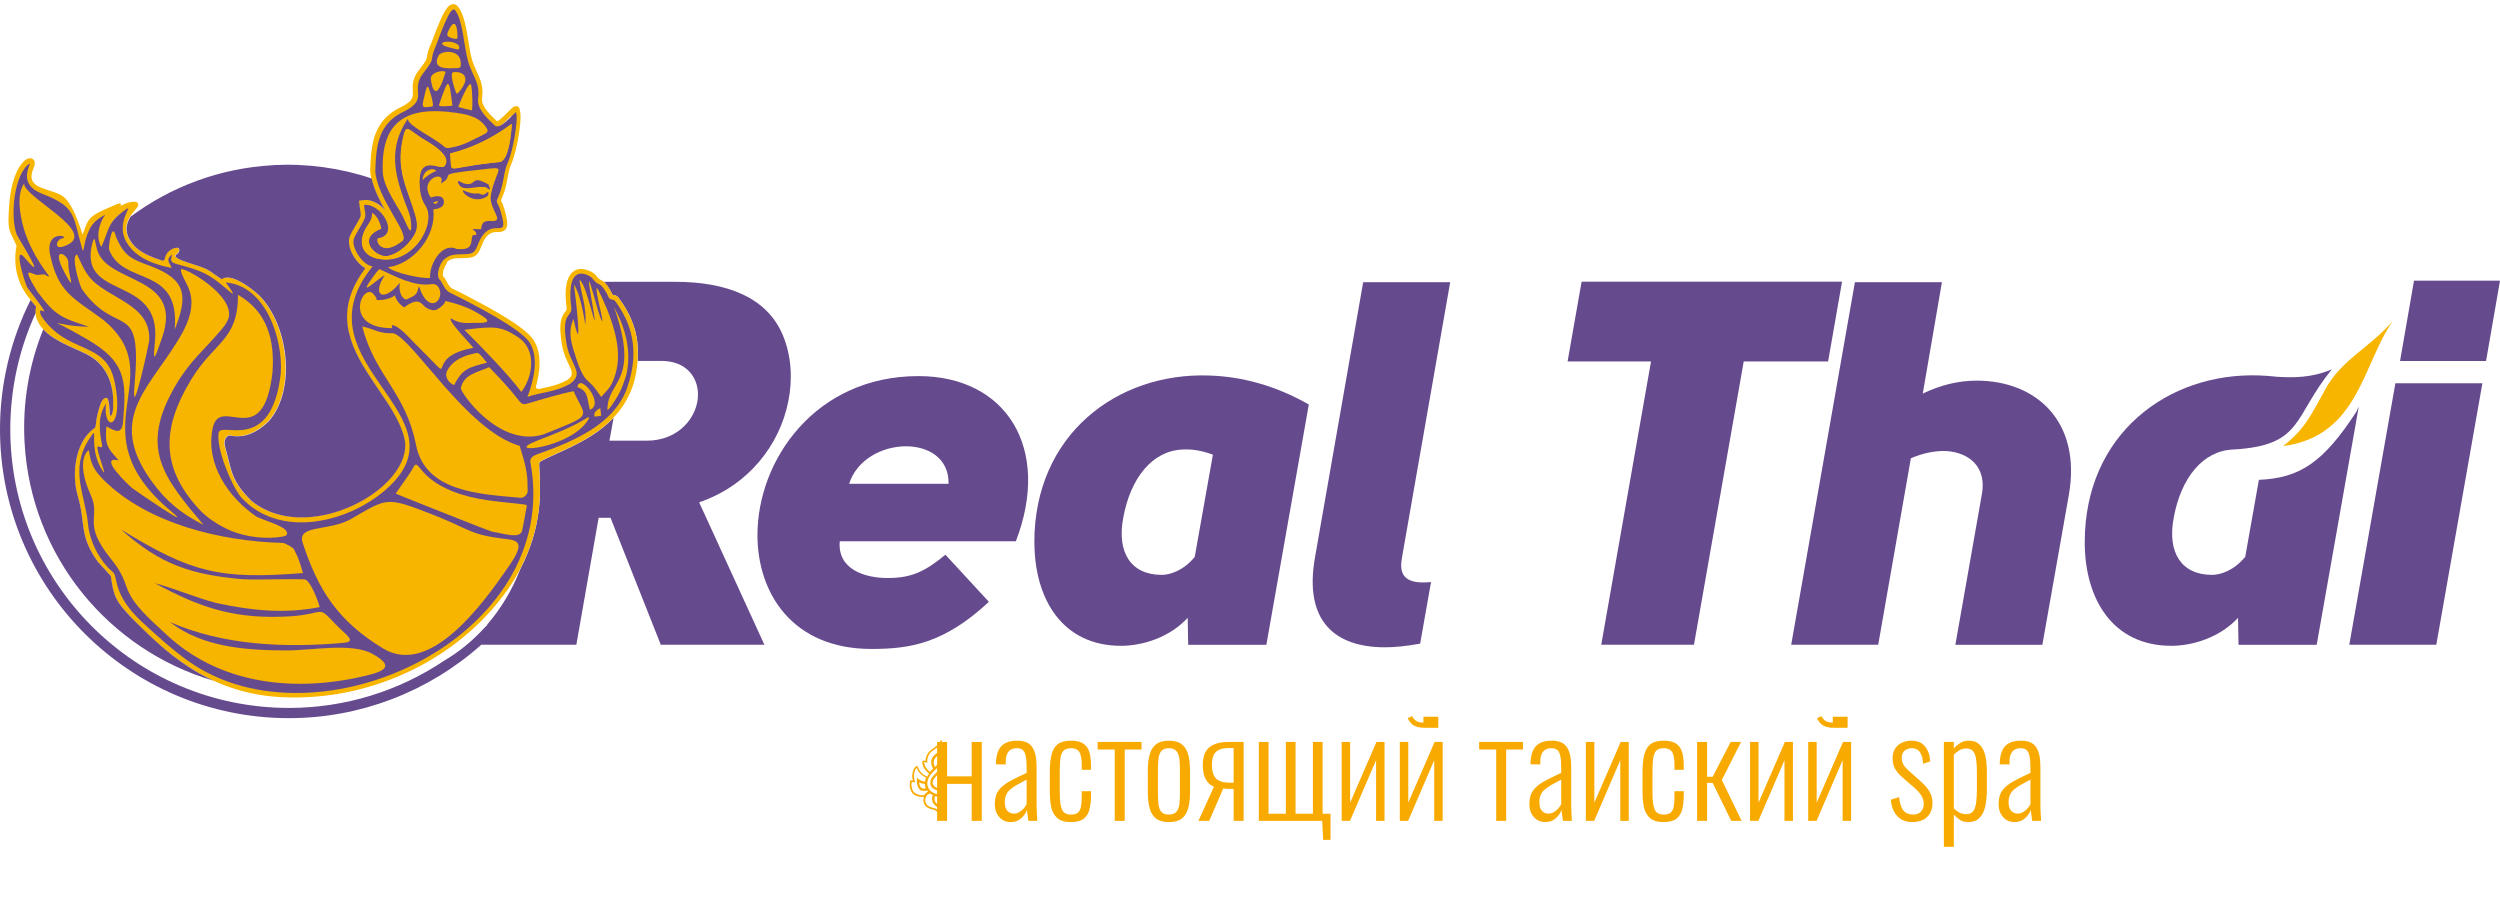 <?xml version="1.0" encoding="UTF-8"?> <svg xmlns="http://www.w3.org/2000/svg" width="318" height="117" viewBox="0 0 318 117" fill="none"><path fill-rule="evenodd" clip-rule="evenodd" d="M265.179 68.97C265.179 76.284 268.803 82.147 276.182 82.147C279.016 82.147 282.436 81.023 284.676 78.588L284.741 82.017H294.684L300.037 51.713C299.934 51.927 299.832 52.15 299.73 52.373C295.548 58.804 292.547 60.82 287.333 61.034L285.595 70.82C284.211 72.529 282.501 73.124 281.377 73.124C277.427 73.124 275.643 70.225 276.507 65.811C277.427 60.802 280.196 57.317 284.081 57.178C293.002 56.657 291.627 53.089 296.608 46.983C293.996 48.08 291.719 48.052 289.61 47.922C288.867 47.838 288.123 47.783 287.38 47.755C275.717 47.355 265.179 55.263 265.179 68.961" fill="#664A8E"></path><path fill-rule="evenodd" clip-rule="evenodd" d="M235.944 35.899L227.841 82.01H238.909L243.062 58.295C244.577 57.635 246.157 57.31 247.607 57.375C250.441 57.57 252.746 59.355 252.086 62.914L248.722 82.02H259.789L263.154 62.979C264.798 53.686 259.074 48.417 251.426 48.417C249.186 48.417 246.882 48.947 244.577 50.062L247.012 35.899H235.944Z" fill="#664A8E"></path><path fill-rule="evenodd" clip-rule="evenodd" d="M210.008 45.98L203.68 82.008H215.473L221.801 45.98H232.534L234.309 35.832H201.18L199.396 45.98H210.008Z" fill="#664A8E"></path><path fill-rule="evenodd" clip-rule="evenodd" d="M167.271 70.878C165.821 79.046 169.836 82.336 176.164 82.336C177.354 82.336 178.803 82.206 180.643 81.871L182.028 74.037C178.209 74.427 178.013 72.653 178.339 70.878L184.463 35.899H173.395L167.271 70.878Z" fill="#664A8E"></path><path fill-rule="evenodd" clip-rule="evenodd" d="M131.577 68.97C131.577 76.284 135.201 82.147 142.58 82.147C145.414 82.147 148.834 81.032 151.073 78.588L151.139 82.017H161.082L166.481 51.453C162.327 49.083 158.052 47.894 153.768 47.764C142.106 47.373 131.568 55.272 131.568 68.979M151.984 70.819C150.6 72.529 148.89 73.124 147.765 73.124C143.816 73.124 142.032 70.225 142.887 65.81C143.807 60.802 146.576 57.317 150.46 57.177C151.585 57.112 152.895 57.307 154.28 57.837L151.975 70.81L151.984 70.819Z" fill="#664A8E"></path><path fill-rule="evenodd" clip-rule="evenodd" d="M304.693 48.75L298.83 82.009H309.897L315.761 48.75H304.693Z" fill="#664A8E"></path><path fill-rule="evenodd" clip-rule="evenodd" d="M96.348 68.051C96.348 75.494 100.827 82.547 110.835 82.547C115.714 82.547 120.054 81.888 125.787 76.554L120.258 70.56C117.619 72.734 115.909 73.524 112.88 73.524C110.11 73.524 106.486 72.474 106.821 68.85H129.216C133.761 57.057 128.027 47.839 116.829 47.839C103.717 47.839 96.348 58.507 96.348 68.06M120.658 61.536H108.01C109.989 55.347 120.788 55.013 120.658 61.536Z" fill="#664A8E"></path><path fill-rule="evenodd" clip-rule="evenodd" d="M68.627 60.246C68.748 62.578 68.981 66.964 66.174 72.41C65.152 75.04 63.721 77.419 61.965 79.454V79.519L61.584 79.891C60.097 81.526 58.387 82.93 56.5 84.035C50.73 87.91 43.871 90.048 36.753 90.048C26.968 90.048 18.102 86.08 11.69 79.668C5.018 72.995 1.31 64.037 1.31 54.605C1.31 49.485 2.416 44.411 4.563 39.774C4.563 39.727 4.563 39.671 4.563 39.616C4.563 39.42 4.581 39.272 4.6 39.151C4.609 39.095 4.628 39.039 4.637 38.993C4.535 38.882 4.358 38.705 4.107 38.398C4.033 38.315 3.968 38.231 3.894 38.147C1.338 43.249 0 48.89 0 54.596C0 74.891 16.458 91.349 36.753 91.349C45.842 91.349 54.539 87.975 61.221 82.01H73.311L76.145 65.868H77.66L84.053 82.01H97.231L88.932 63.898C95.261 61.723 99.145 56.584 100.26 51.12C100.855 48.221 100.66 45.256 99.6 42.692C97.621 37.878 92.556 35.843 85.829 35.843H76.796C76.796 35.843 76.824 35.861 76.833 35.871H76.842L77.288 36.4L77.53 36.791L77.846 37.358L77.911 37.497L78.283 37.571V37.59C78.524 37.673 78.645 37.813 78.822 38.082L78.85 38.12L78.887 38.166C80.039 39.755 80.838 41.586 81.071 43.491C81.145 44.355 81.163 45.154 81.117 45.907H84.109C87.334 45.907 88.784 48.016 88.784 50.191C88.784 52.96 86.414 56.055 82.26 56.055H77.521L78.05 53.137C75.904 55.404 73.041 56.696 70.867 57.681C69.966 58.09 69.176 58.443 68.637 58.778C68.562 58.917 68.59 59.447 68.637 60.236" fill="#664A8E"></path><path fill-rule="evenodd" clip-rule="evenodd" d="M295.827 49.437C294.07 52.541 293.373 54.409 290.418 56.742C300.045 55.487 300.538 46.231 304.385 40.804C301.346 44.317 297.982 45.618 295.827 49.428M55.784 7.071C54.882 8.911 57.02 8.688 58.246 8.651C58.59 8.614 58.627 8.438 58.627 8.066C58.627 6.151 56.1 6.43 55.784 7.081M53.804 22.878C54.046 22.535 55.031 21.866 55.514 21.754C55.198 21.317 54.399 21.587 54.111 21.94C53.749 22.377 53.721 23.009 53.804 22.888M55.087 25.769C55.18 25.852 55.524 26.215 55.737 25.555L55.087 25.769ZM56.88 33.435C56.88 33.435 56.843 33.482 56.834 33.5C56.834 33.5 56.797 33.556 56.778 33.584C56.667 33.751 56.564 33.937 56.49 34.123C56.425 34.29 56.379 34.448 56.351 34.615V34.68C56.313 34.838 56.313 34.978 56.341 35.08C56.351 35.145 56.379 35.191 56.406 35.219H56.425L56.462 35.257L56.518 35.294L56.555 35.349L56.583 35.396C56.583 35.396 56.639 35.489 56.667 35.535L56.76 35.703C56.852 35.879 56.973 36.102 57.103 36.297C57.215 36.465 57.336 36.604 57.447 36.66C58.358 37.106 59.389 37.626 60.43 38.184C61.48 38.732 62.549 39.327 63.534 39.903C64.538 40.498 65.467 41.092 66.22 41.659C66.991 42.236 67.576 42.784 67.883 43.267C68.236 43.825 68.45 44.447 68.552 45.107C68.654 45.757 68.654 46.426 68.58 47.096C68.524 47.635 68.422 48.174 68.292 48.694C68.255 48.824 68.227 48.954 68.19 49.084C68.125 49.298 68.273 49.558 68.636 49.456C68.766 49.428 68.896 49.4 69.026 49.372C69.528 49.27 70.02 49.168 70.541 49.01C71.052 48.861 71.572 48.657 72.139 48.35C72.576 48.044 72.725 47.774 72.734 47.505C72.734 47.198 72.557 46.817 72.344 46.361C72.195 46.045 72.028 45.702 71.879 45.302C71.73 44.903 71.591 44.456 71.498 43.945C71.228 42.44 71.228 41.501 71.34 40.879C71.461 40.21 71.712 39.894 71.916 39.624C71.981 39.55 72.028 39.475 72.055 39.401C72.083 39.336 72.093 39.243 72.065 39.104C72.028 38.844 71.981 38.453 71.963 37.998C71.944 37.663 71.944 37.31 71.963 36.957C71.981 36.651 72.018 36.344 72.083 36.056C72.139 35.795 72.213 35.545 72.325 35.312C72.464 35.024 72.641 34.773 72.873 34.578C73.096 34.402 73.356 34.272 73.663 34.225C73.719 34.225 73.784 34.206 73.858 34.206C73.923 34.206 73.988 34.206 74.053 34.206H74.063C74.212 34.225 74.369 34.253 74.537 34.299C74.695 34.346 74.862 34.402 75.011 34.467C75.159 34.532 75.308 34.615 75.438 34.708C75.568 34.792 75.68 34.894 75.773 35.006L75.847 35.089L75.894 35.145C75.949 35.21 75.968 35.229 75.986 35.247C76.061 35.34 76.117 35.405 76.172 35.452C76.237 35.508 76.34 35.563 76.516 35.656C76.656 35.73 76.758 35.795 76.841 35.87H76.851L77.055 36.093L77.111 36.149C77.176 36.223 77.241 36.307 77.297 36.4L77.464 36.669C77.483 36.697 77.501 36.734 77.538 36.79C77.538 36.79 77.585 36.855 77.603 36.892C77.668 36.985 77.715 37.069 77.752 37.152C77.799 37.245 77.817 37.301 77.845 37.357L77.882 37.45C77.882 37.45 77.901 37.487 77.901 37.496C77.919 37.496 77.938 37.505 77.957 37.505H77.984C77.984 37.505 78.049 37.524 78.077 37.524L78.272 37.561C78.533 37.663 78.626 37.794 78.811 38.063L78.839 38.109L78.876 38.156C79.49 39.011 79.973 39.875 80.335 40.758C80.698 41.641 80.93 42.551 81.051 43.481C81.906 52.671 75.085 55.757 70.847 57.661C69.946 58.07 69.165 58.423 68.617 58.767C68.543 58.907 68.571 59.437 68.617 60.226C68.757 62.773 69.017 67.791 65.281 73.952C62.196 78.747 57.8 82.529 52.754 85.066C47.606 87.659 41.789 88.951 36.009 88.69C31.938 88.504 28.5 87.426 25.396 85.679C22.302 83.932 19.542 81.525 16.819 78.682C15.769 77.576 15.184 76.916 14.803 76.154C14.431 75.411 14.264 74.612 14.078 73.255C13.892 73.041 13.139 72.214 12.721 71.768C12.554 71.582 12.433 71.452 12.414 71.433C10.862 69.278 10.695 67.93 10.481 66.239C10.37 65.328 10.24 64.306 9.859 63.005C9.441 61.565 9.366 59.678 9.784 57.987C10.137 56.546 10.853 55.227 12.005 54.418C12.052 54.391 12.089 54.363 12.117 54.344C12.145 54.139 12.182 53.852 12.238 53.415C12.284 53.09 12.544 51.919 12.795 51.287C12.879 51.082 12.963 50.924 13.056 50.822C13.455 50.413 13.687 50.497 13.799 51.101C13.845 51.287 13.883 51.556 13.901 51.947C13.901 52.123 13.92 52.29 13.929 52.43C13.966 53.48 14.486 52.402 14.366 51.389C14.477 49.428 13.873 46.529 11.141 45.107C10.732 44.893 10.23 44.67 9.701 44.429C7.777 43.574 5.463 42.533 4.748 40.73C4.562 40.349 4.525 40.014 4.525 39.578C4.525 39.383 4.543 39.225 4.562 39.113C4.571 39.057 4.59 39.002 4.599 38.955C4.487 38.844 4.32 38.667 4.069 38.36C3.614 37.84 3.252 37.329 2.963 36.827C2.675 36.316 2.462 35.823 2.313 35.34C1.765 33.63 1.96 32.19 2.053 31.502C2.081 31.335 2.127 31.298 2.109 31.261C1.969 30.963 1.848 30.722 1.746 30.499C1.077 29.133 0.993 28.956 1.151 26.345C1.337 23.129 2.229 21.336 2.945 20.602C3.196 20.342 3.447 20.193 3.651 20.146C3.967 20.072 4.209 20.174 4.339 20.434C4.339 20.444 4.348 20.462 4.357 20.472H4.45L4.395 20.565C4.45 20.769 4.413 21.048 4.274 21.382C3.642 22.841 4.246 23.445 5.147 23.836C5.491 23.984 5.881 24.105 6.262 24.235C6.997 24.468 7.721 24.7 8.186 25.118C9.273 26.085 10.091 28.556 10.5 29.829C10.602 29.588 10.686 29.365 10.751 29.17C11.262 27.813 11.401 27.441 13.873 26.401C14.022 26.335 14.254 26.233 14.431 26.159C14.542 26.112 14.645 26.066 14.738 26.029C14.803 25.917 14.84 25.917 14.858 25.982C15.295 25.815 15.462 25.815 15.341 26.205C15.676 26.001 16.048 25.843 16.466 25.731H16.485C17.2 25.583 17.507 25.657 17.572 25.964C17.618 26.205 17.442 26.419 17.172 26.726C16.512 27.497 15.146 29.095 16.968 31.168C17.47 31.735 18.185 32.171 18.956 32.515C19.412 32.72 19.895 32.896 20.36 33.045C20.36 33.045 20.824 33.277 20.908 32.943C21.01 32.255 21.493 31.716 22.19 31.521C22.627 31.4 22.85 31.558 22.739 31.958C22.711 32.05 22.627 32.162 22.478 32.283C22.274 32.441 22.237 32.543 22.293 32.617C22.562 32.971 23.603 33.296 24.578 33.612C25.285 33.835 25.963 34.048 26.372 34.29C26.642 34.448 26.967 34.68 27.301 34.913C27.608 35.126 27.905 35.34 28.147 35.489C28.649 35.127 29.401 35.266 30.182 35.628C30.935 35.981 31.725 36.539 32.329 37.032C32.7 37.338 32.998 37.608 33.165 37.794C34.986 39.782 36.102 42.867 36.297 45.906C36.473 48.796 35.823 51.668 34.122 53.573L34.104 53.591C31.938 55.645 30.266 55.58 29.206 55.376C28.575 55.394 28.444 56.221 28.565 56.695C28.723 57.336 28.955 58.228 29.281 59.455C29.513 60.347 29.857 61.091 30.303 61.76C30.749 62.438 31.306 63.051 31.966 63.702C34.661 65.876 38.248 66.183 41.622 65.393C43.304 64.994 44.93 64.325 46.361 63.469C47.792 62.624 49.019 61.592 49.92 60.477C51.147 58.962 51.76 57.29 51.388 55.719C50.896 53.647 49.511 51.603 48.089 49.502C45.32 45.423 42.421 41.148 45.274 35.87C45.478 35.498 45.692 35.145 45.915 34.801C46.073 34.569 46.231 34.327 46.407 34.095C45.859 33.76 45.367 33.259 44.995 32.682C44.567 32.013 44.298 31.233 44.335 30.499V30.48C44.335 30.434 44.354 30.378 44.363 30.322C44.372 30.266 44.391 30.22 44.4 30.173L44.419 30.099C44.484 29.895 44.586 29.681 44.707 29.458C44.837 29.226 44.986 28.965 45.144 28.705C45.32 28.408 45.506 28.101 45.636 27.841C45.757 27.618 45.831 27.432 45.831 27.339C45.831 27.172 45.803 27.014 45.766 26.8V26.772C45.729 26.586 45.692 26.373 45.664 26.066L45.636 25.806L45.599 25.49L45.915 25.453L46.175 25.416C46.77 25.341 47.365 25.508 47.904 25.834C48.285 26.066 48.638 26.363 48.935 26.707C48.052 25.137 47.179 23.371 47.086 21.717V21.698V21.68V21.67C47.114 20.816 47.151 19.988 47.253 19.208C47.355 18.418 47.513 17.675 47.783 16.978C48.062 16.262 48.452 15.612 49 15.035C49.548 14.459 50.245 13.967 51.147 13.549C52.587 12.805 52.55 12.266 52.513 11.625V11.606C52.485 11.244 52.466 10.863 52.559 10.417C52.652 9.962 52.857 9.46 53.303 8.893C53.795 8.27 54.037 7.917 54.167 7.685C54.269 7.49 54.288 7.387 54.306 7.248C54.325 7.09 54.353 6.895 54.436 6.598C54.52 6.319 54.65 5.938 54.892 5.399C54.901 5.371 54.929 5.306 54.966 5.204C55.05 4.981 55.078 4.925 55.105 4.85C55.542 3.68 56.407 1.347 57.085 0.771C57.271 0.613 57.456 0.529 57.661 0.529C57.875 0.529 58.07 0.622 58.237 0.817V0.836H58.246C58.637 1.301 58.906 2.007 59.111 2.806C59.315 3.587 59.455 4.469 59.594 5.315C59.659 5.733 59.724 6.151 59.798 6.542C59.863 6.913 59.947 7.267 60.031 7.564C60.198 8.159 60.43 8.651 60.644 9.116C60.876 9.618 61.09 10.082 61.229 10.621C61.369 11.17 61.425 11.764 61.322 12.498C61.257 12.963 61.462 13.437 61.778 13.874C62.112 14.357 62.586 14.803 62.986 15.203L63.088 15.296L63.246 15.444C63.246 15.444 63.413 15.333 63.627 15.165C63.952 14.915 64.324 14.543 64.621 14.236C64.733 14.125 64.826 14.032 64.919 13.939C65.021 13.846 65.105 13.762 65.179 13.697C65.421 13.493 66.025 13.298 66.108 13.967C66.201 14.245 66.229 14.664 66.21 15.165C66.192 15.704 66.117 16.336 66.015 16.996C65.904 17.74 65.746 18.511 65.578 19.171C65.411 19.84 65.235 20.407 65.086 20.732C64.947 21.029 64.844 21.336 64.77 21.643C64.686 21.977 64.621 22.293 64.566 22.628C64.435 23.325 64.305 24.049 63.98 24.839L63.952 24.914L63.85 25.165C63.776 25.332 63.729 25.443 63.711 25.499C63.711 25.499 63.711 25.499 63.72 25.508C63.822 25.703 63.98 26.01 64.166 26.633C64.445 27.571 64.547 28.175 64.519 28.584C64.473 29.114 64.231 29.346 63.831 29.458C63.729 29.486 63.627 29.504 63.525 29.514C63.441 29.514 63.339 29.514 63.237 29.514C62.707 29.514 61.889 29.523 61.211 31.363C60.681 32.794 60.17 32.803 58.665 32.84C58.525 32.84 58.367 32.84 58.2 32.85C58.042 32.85 57.903 32.868 57.773 32.887C57.652 32.906 57.54 32.933 57.429 32.971C57.326 33.008 57.224 33.063 57.122 33.119C57.02 33.184 56.927 33.259 56.815 33.342M75.345 54.446L75.466 54.372L75.522 54.335L75.643 54.26L75.717 54.205L75.81 54.139L75.884 54.084L75.986 54.01L76.051 53.954L76.163 53.87L76.228 53.824L76.321 53.749L76.395 53.694L76.479 53.629L76.535 53.582L76.628 53.508L76.665 53.471L76.758 53.396L76.786 53.368L76.795 53.35L76.869 53.285L76.906 53.247L76.999 53.164L77.037 53.127L77.139 53.034L77.167 53.006C77.204 52.969 77.241 52.931 77.278 52.894L77.306 52.866C77.306 52.866 77.371 52.801 77.399 52.773L77.427 52.746C77.464 52.709 77.492 52.671 77.529 52.643L77.548 52.625C77.576 52.597 77.603 52.56 77.641 52.523L77.659 52.504C77.659 52.504 77.724 52.43 77.752 52.392H77.761V52.374C77.799 52.328 77.836 52.281 77.873 52.244C77.91 52.197 77.947 52.151 77.984 52.104L78.003 52.086C78.04 52.049 78.068 52.002 78.096 51.965L78.114 51.937C78.142 51.9 78.17 51.863 78.198 51.826L78.217 51.807L78.3 51.696L78.319 51.668C78.319 51.668 78.375 51.584 78.403 51.538L78.421 51.51C78.421 51.51 78.477 51.426 78.505 51.38L78.523 51.352C78.551 51.305 78.579 51.259 78.607 51.222L78.616 51.203C78.644 51.157 78.672 51.11 78.691 51.064V51.045H78.7C78.728 50.999 78.756 50.943 78.774 50.896V50.878H78.784C78.811 50.822 78.839 50.776 78.858 50.72V50.711C78.886 50.655 78.914 50.599 78.932 50.543C78.96 50.487 78.988 50.432 79.007 50.367C79.034 50.311 79.062 50.246 79.081 50.19L79.304 49.53C80.54 45.776 80.187 42.273 77.845 39.029C77.641 38.751 77.622 38.667 77.306 38.611C77.111 38.574 76.971 38.528 76.86 38.342C76.739 38.147 76.721 37.97 76.562 37.738C76.414 37.515 76.275 37.245 76.107 37.05C75.949 36.883 75.884 36.781 75.68 36.678C75.113 36.39 75.159 36.344 74.769 35.898C74.481 35.572 73.886 35.349 73.45 35.303C71.674 35.191 74.853 39.448 75.011 40.507C75.234 41.938 72.706 40.665 73.496 45.06C73.97 47.718 73.877 47.96 71.888 49.344C69.862 50.441 68.385 50.32 66.517 50.98C67.279 49.01 68.05 46.045 66.796 44.075C65.709 42.366 60.217 39.475 56.592 37.682C56.063 37.422 55.682 36.511 55.486 36.204C54.827 35.749 55.017 33.167 55.705 32.359C56.281 31.857 56.694 31.47 57.429 31.451C59.027 31.395 58.228 30.638 58.665 29.458C60.309 25.053 64.38 31.632 63.116 27.367C62.633 25.741 62.382 26.549 62.921 25.248C63.562 23.687 63.45 22.367 64.064 21.038C64.575 19.951 65.402 15.751 65.058 14.719C64.491 15.175 62.995 17.08 62.335 16.42C61.443 15.537 60.049 14.348 60.244 12.972C60.514 10.993 59.501 10.12 58.962 8.27C58.432 6.44 58.73 3.066 57.698 1.849C57.113 1.161 55.608 6.003 55.375 6.495C54.306 8.893 56.026 9.506 54.232 11.802C52.494 14.023 54.046 12.982 50.905 14.608C47.56 16.141 51.77 25.731 51.658 29.086C51.853 32.534 51.602 30.129 50.905 31.216C48.043 33.54 46.538 30.554 47.012 30.48C49.809 30.062 49.168 26.661 47.012 26.939C47.086 27.609 46.547 27.952 46.547 28.333C46.547 28.993 46.082 30.248 45.831 31.066C45.497 32.134 47.606 33.444 48.898 33.584L53.228 39.485C43.898 51.612 59.706 53.796 48.87 63.181C44.019 67.382 34.986 69.064 30.108 63.739C28.835 62.215 26.688 55.487 27.032 53.591C27.311 52.058 33.936 58.34 35.145 47.997C35.46 43.49 34.684 38.165 29.638 37.794C29.722 37.886 29.699 38.425 28.733 37.617C26.465 35.693 25.749 35.127 23.017 34.355C21.224 33.844 21.688 35.666 22.032 34.532C21.186 35.173 20.917 33.779 21.28 34.532C19.17 34.169 16.819 33.314 15.611 31.419C13.957 28.826 16.549 26.401 15.462 27.088C13.028 28.789 14.152 30.684 13.093 32.98C12.359 31.744 12.015 28.863 12.823 27.776C11.308 28.566 11.745 29.969 11.234 31.586C11.086 32.06 10.054 32.682 9.924 32.236C8.641 27.85 9.218 26.819 4.785 25.099C1.57 23.854 3.503 21.94 3.335 21.828C1.328 23.102 1.997 27.46 2.871 29.727C3.029 30.145 6.95 38.109 3.8 34.374C2.295 32.58 4.386 35.638 4.729 36.232L4.599 37.059C8.028 41.557 5.77 38.416 6.588 40.414C9.98 45.46 14.756 42.505 15.881 47.848C17.154 53.926 14.552 60.868 14.951 57.141C14.217 58.331 13.277 56.115 13.37 57.5C13.481 59.228 14.383 60.834 13.37 60.453C13.063 60.825 13.334 61.722 12.424 60.226C10.509 57.104 12.675 54.465 11.234 56.676C8.707 60.57 11.643 62.992 12.005 66.746C12.219 68.939 14.171 70.105 15.881 71.545C16.559 72.112 15.834 74.063 19.598 77.585C21.521 79.351 22.581 81.656 24.709 83.161C40.878 94.582 71.024 81.637 66.907 59.316C66.768 58.749 67.01 58.061 67.475 57.894L67.567 57.857L67.66 57.819L67.698 57.801L67.753 57.782H67.763H67.781V57.773H67.79H67.8L67.948 57.717L67.967 57.708L68.199 57.624H68.236L68.329 57.578L68.422 57.541L68.515 57.504L68.608 57.466L68.645 57.448L68.701 57.429L68.841 57.373H68.868L68.887 57.355H68.906L69.082 57.281H69.101L69.119 57.262L69.268 57.206L69.333 57.178H69.37L69.556 57.095L69.64 57.057L69.733 57.02L69.826 56.983L69.918 56.946H69.937L70.076 56.881H70.104L70.197 56.834H70.225L70.262 56.807H70.29L70.383 56.76H70.402L70.476 56.723L70.569 56.686L70.597 56.667L70.746 56.602L70.838 56.565L70.931 56.528L71.024 56.491L71.145 56.435L71.229 56.398L71.359 56.342L71.452 56.295L71.545 56.258L71.638 56.221H71.647L71.796 56.147H71.805L71.888 56.1L71.972 56.063L72.056 56.017L72.204 55.942L72.232 55.924L72.335 55.868L72.474 55.794L72.493 55.784L72.567 55.747L74.425 54.818L75.345 54.446ZM63.729 25.48C63.729 25.48 63.72 25.453 63.72 25.48C63.72 25.48 63.72 25.49 63.729 25.48ZM13.074 59.771C13.018 59.808 13 59.827 13.056 59.78C13.056 59.78 13.065 59.78 13.074 59.771ZM51.574 38.035C52.968 37.487 52.959 37.329 53.228 36.307C54.436 40.033 56.453 38.175 55.83 36.66C55.663 36.26 55.366 35.972 54.762 36.065C52.596 36.39 50.134 35.024 48.229 34.16C47.941 34.439 47.755 34.68 47.513 35.015C45.134 38.258 48.099 35.247 48.898 34.95C47.216 37.533 48.721 38.305 50.552 36.214C50.617 36.139 50.775 35.916 50.812 35.935C50.766 36.242 50.645 37.626 51.583 38.044M53.182 44.048C58.73 49.577 53.321 45.367 60.17 44.168C59.975 43.806 56.676 40.526 57.382 40.433C58.302 41.065 59.269 41.018 60.384 40.981C60.7 40.972 62.93 41.167 61.434 40.182C59.817 39.122 58.497 38.648 56.592 38.202C56.63 38.481 56.053 39.02 55.542 39.29C55.115 39.513 54.511 39.29 54.148 39.039C53.526 38.62 53.312 37.571 51.37 39.02C50.868 38.714 50.282 38.035 50.208 37.477C49.697 37.896 48.573 38.165 47.866 38.063C47.792 37.877 47.848 37.952 47.811 37.766L47.374 37.227C45.952 36.037 43.62 41.678 49.827 41.659L49.809 41.269C50.645 41.297 52.011 42.895 52.569 43.444L53.172 44.048H53.182ZM57.735 48.898C58.758 46.817 59.687 46.631 61.908 46.073C61.666 45.822 60.969 44.782 60.635 44.828C59.092 45.098 57.54 45.683 56.834 47.114C56.416 47.95 57.233 48.787 57.735 48.908M66.275 49.791C67.837 47.718 68.19 44.326 65.839 42.812C63.72 41.446 62.976 41.38 59.027 41.892C61.071 43.917 64.603 47.532 66.275 49.791ZM78.059 38.974C81.46 48.648 77.222 48.211 77.222 52.067C77.51 52.03 78.468 50.441 78.635 50.125C79.044 49.363 79.341 48.555 79.629 47.607C80.326 44.596 79.527 41.622 78.059 38.964M76.312 51.826C75.819 52.123 75.494 52.337 75.568 52.913C75.568 52.913 76.154 52.894 76.432 52.801L76.377 52.383L76.302 51.826H76.312ZM75.001 52.049C76.953 51.342 73.691 47.244 73.403 49.168C74.862 49.67 74.611 50.673 75.001 52.049ZM72.966 44.577C73.849 47.514 74.36 48.062 74.918 48.536C75.717 49.224 75.866 49.66 76.442 50.413C77.52 49.252 77.836 48.982 78.282 47.421C79.053 44.754 78.207 41.827 77.176 39.234C77.055 38.918 76.07 36.688 75.921 36.595C75.624 36.409 76.386 39.568 76.442 39.819C76.851 41.761 76.321 40.358 76.079 39.559C75.522 37.71 74.276 32.785 75.243 38.221C76.265 43.955 75.02 38.221 74.239 36.381C74.239 36.381 73.552 34.959 73.719 35.898C74.063 37.905 74.583 39.057 74.425 41.26C74.202 39.884 73.737 37.227 72.966 36.13C73.115 36.976 74.221 46.334 72.91 40.507C72.288 41.975 72.52 43.09 72.966 44.596M58.581 49.307C58.479 49.772 63.376 56.937 69.054 55.208L70.55 54.614C75.485 52.643 74.332 52.922 72.929 49.707C71.414 49.995 68.71 50.776 67.158 51.249C66.554 51.435 66.378 51.417 65.932 50.85C64.668 49.252 63.608 48.118 62.177 46.65C60.458 47.384 58.971 47.579 58.581 49.307ZM68.376 55.97C63.385 57.885 72.762 57.067 74.862 53.201C74.927 52.885 74.602 53.117 74.509 53.182C72.548 54.363 70.494 55.153 68.366 55.97M52.866 56.537C54.046 62.55 60.969 62.81 66.183 63.274C66.545 63.312 67.112 62.856 67.065 62.336C67.028 61.936 67.065 61.537 67.037 61.137C66.945 59.511 66.517 58.2 66.043 56.667C59.343 54.734 52.531 43.109 49.976 42.338C48.08 42.375 47.745 41.873 46.026 41.464C47.588 47.7 51.537 49.828 52.857 56.528M50.292 62.735C50.292 62.735 62.168 67.521 62.558 67.586C64.101 67.828 65.987 68.525 66.35 67.493C66.378 67.41 66.954 64.334 66.963 64.222C66.759 64.12 66.629 64.111 66.387 64.083C63.264 63.702 60.505 63.627 57.494 62.429C52.782 60.561 53.266 57.866 52.41 59.604C52.15 60.133 50.264 62.689 50.301 62.735M65.402 70.857C66.108 69.584 66.285 68.748 64.677 68.553C61.397 68.153 60.607 67.93 58.023 66.694C56.825 66.137 55.617 65.635 54.381 65.161C49.047 63.098 49.13 63.358 44.605 65.96C41.882 67.531 37.839 66.676 38.425 68.869C40.441 75.104 43.016 78.979 48.703 82.436C54.752 86.116 61.564 76.47 64.519 72.214C64.854 71.731 65.169 71.275 65.411 70.848M49.325 33.937C50.087 34.671 53.665 35.424 54.678 35.294C54.492 33.863 56.035 30.712 58.033 31.605C58.906 31.66 59.798 31.716 59.928 30.619C60.077 29.3 60.217 30.09 60.57 29.727C60.458 28.965 59.176 29.04 61.164 29.086C61.239 28.148 61.592 27.99 62.456 28.036C64.352 28.129 62.029 26.512 62.419 24.635C63.153 21.094 64.677 21.104 61.062 21.512C54.762 22.172 58.191 22.107 56.035 23.269C56.815 21.457 53.098 22.655 54.762 25.062C55.105 24.932 56.239 24.635 56.397 25.388C56.602 26.298 55.765 26.484 55.078 26.577C55.505 29.839 52.652 33.5 49.325 33.928M61.954 24.895C60.133 26.047 58.497 24.18 58.906 24.133C58.925 24.133 59.873 24.635 60.635 24.533C60.997 24.486 61.109 24.672 61.285 24.691C61.694 24.737 61.815 24.384 62.075 24.356C62.177 24.626 61.973 24.886 61.954 24.895ZM61.768 23.761C61.527 23.603 61.508 23.817 61.211 23.696C60.402 23.64 58.86 24.263 58.358 23.427C57.819 22.516 58.832 23.222 58.925 23.25C60.755 23.733 59.659 22.024 62.103 23.39C62.149 23.724 62.725 24.384 61.759 23.761M51.435 25.564C50.143 22.042 49.335 18.725 51.806 15.054C51.992 16.03 54.994 17.321 56.416 18.539C56.685 18.771 56.787 18.78 57.233 18.706C58.99 18.427 60.105 17.684 61.685 16.913C61.843 16.838 62.075 16.597 61.917 16.318C61.081 14.887 59.715 14.524 58.023 14.273C51.686 13.353 48.285 15.286 48.656 22.061C48.889 23.873 50.245 25.694 51.137 27.358C51.509 28.055 52.513 30.843 52.188 27.924C52.104 27.163 51.751 26.438 51.425 25.564M54.074 11.579C53.581 13.623 53.405 13.744 54.985 13.465C55.189 13.261 54.492 11.002 54.381 10.956C54.288 10.928 54.185 11.095 54.074 11.579ZM57.503 13.381C57.048 9.618 57.001 9.804 55.793 13.298C55.682 13.623 57.531 13.409 57.503 13.381ZM59.91 10.854C59.743 9.72 58.246 13.502 58.246 13.511C58.246 13.604 59.975 13.985 59.984 13.985C60.105 13.205 60.031 11.653 59.91 10.863M54.752 9.831C54.706 9.989 55.18 13.92 56.583 9.237L56.62 9.079C56.351 8.865 54.966 9.042 54.752 9.831ZM58.107 11.867C58.442 11.551 58.665 11.244 58.897 10.844C59.529 9.748 58.916 8.995 57.633 9.125C57.048 9.181 57.847 11.448 57.986 11.802L58.107 11.867ZM57.131 5.993C58.432 6.328 58.404 6.374 58.33 5.77C57.54 4.813 54.734 5.371 57.131 5.993ZM56.936 4.553C57.187 4.813 58.088 4.99 58.116 4.832C58.218 4.265 58.005 1.375 56.862 4.172C56.825 4.367 56.797 4.414 56.936 4.553Z" fill="#F7B500"></path><path fill-rule="evenodd" clip-rule="evenodd" d="M27.108 86.571C13.884 82.677 3.913 70.81 3.123 56.258C2.844 51.184 3.718 46.315 5.502 41.9C6.543 43.034 8.252 43.796 9.721 44.456C10.25 44.697 10.743 44.911 11.161 45.134C13.884 46.565 14.488 49.465 14.386 51.416C14.507 52.429 13.986 53.507 13.949 52.457C13.94 52.318 13.921 52.16 13.921 51.974C13.902 51.584 13.865 51.305 13.819 51.128C13.707 50.524 13.475 50.441 13.075 50.849C12.982 50.942 12.899 51.11 12.815 51.314C12.564 51.946 12.295 53.117 12.258 53.442C12.202 53.879 12.165 54.167 12.137 54.371C12.1 54.39 12.062 54.418 12.025 54.446C10.873 55.245 10.158 56.564 9.804 58.005C9.386 59.696 9.46 61.583 9.879 63.023C10.26 64.324 10.39 65.346 10.501 66.257C10.715 67.939 10.882 69.286 12.434 71.442C12.453 71.47 12.564 71.591 12.741 71.777C13.159 72.232 13.902 73.05 14.098 73.264C14.284 74.62 14.441 75.42 14.822 76.163C15.203 76.925 15.789 77.585 16.839 78.691C19.571 81.423 22.015 83.774 25.416 85.688C25.974 86.004 26.541 86.292 27.117 86.562" fill="#664A8E"></path><path fill-rule="evenodd" clip-rule="evenodd" d="M56.445 33.018C55.766 33.827 55.395 35.267 56.064 35.713C56.259 36.02 56.64 36.931 57.17 37.191C60.785 38.984 66.286 41.865 67.373 43.584C68.618 45.545 67.847 48.519 67.094 50.489C68.953 49.829 70.43 49.95 72.466 48.853C74.445 47.469 72.568 46.502 72.085 43.844C71.295 39.449 72.884 40.453 72.661 39.012C72.503 37.953 72.243 34.691 74.017 34.803C74.454 34.84 75.049 35.063 75.337 35.397C75.727 35.834 75.681 35.89 76.248 36.178C76.462 36.289 76.526 36.382 76.675 36.55C76.843 36.735 76.982 37.014 77.13 37.237C77.288 37.469 77.307 37.637 77.428 37.841C77.539 38.018 77.679 38.074 77.874 38.111C78.19 38.157 78.209 38.241 78.413 38.529C80.755 41.772 81.108 45.276 79.872 49.02L79.649 49.68C77.893 53.955 73.274 56.046 68.284 57.802C67.81 57.979 67.336 58.285 67.475 58.852C71.592 81.174 40.192 95.559 24.022 84.138C21.894 82.633 19.915 80.82 18 79.055C14.246 75.533 15.045 73.349 14.367 72.782C12.648 71.342 11.402 68.861 11.198 66.668C10.836 62.922 8.819 59.754 11.337 55.851C11.746 55.228 11.895 55.014 11.96 55.107C11.96 55.107 11.96 55.117 11.96 55.126C11.96 55.126 11.96 55.144 11.96 55.154C12.053 55.525 11.663 57.626 12.982 59.772C13.902 61.268 12.118 57.142 12.425 56.771C13.438 57.152 12.834 56.594 12.722 54.866C12.638 53.49 12.722 52.552 13.456 51.372C13.085 51.966 12.731 52.542 13.475 51.344C13.085 55.079 15.854 54.643 14.581 48.565C13.466 43.231 8.643 45.229 5.241 40.183C4.424 38.176 7.342 41.642 3.912 37.154L3.485 36.596C3.141 35.992 1.626 30.992 3.141 32.786C6.291 36.531 2.296 30.249 2.128 29.831C1.255 27.563 1.784 22.053 3.792 20.789C3.95 20.9 2.138 23.4 5.353 24.645C9.786 26.355 9.209 27.396 10.492 31.773C10.622 32.21 10.761 30.872 10.91 30.407C11.421 28.79 11.876 28.102 13.391 27.312C12.583 28.4 12.155 30.175 12.889 31.411C13.949 29.106 13.596 28.325 16.03 26.625C17.118 25.928 14.525 28.363 16.179 30.955C17.387 32.851 19.738 33.706 21.848 34.078C21.485 33.325 21.058 33 21.903 32.358C21.55 33.492 21.792 33.39 23.585 33.892C26.317 34.663 27.033 35.239 29.3 37.154C30.267 37.971 28.78 36.02 28.696 35.927C33.742 36.299 36.029 43.027 35.712 47.534C34.514 57.867 28.102 53.528 27.814 55.051C27.47 56.938 29.403 61.733 30.676 63.266C35.554 68.582 44.178 66.519 49.029 62.319C59.874 52.923 37.776 46.372 47.105 34.254L47.394 33.883C46.102 33.734 44.671 31.457 45.005 30.398C45.256 29.589 46.474 28.056 46.474 27.396C46.474 27.015 46.371 26.736 46.306 26.067C48.462 25.788 50.916 29.887 48.118 30.295C47.645 30.37 48.397 32.916 51.269 30.593C51.975 29.515 47.942 25.194 47.737 21.746C47.849 18.391 48.137 15.669 51.482 14.135C54.623 12.509 52.096 11.533 53.834 9.312C55.627 7.017 54.428 8.104 55.497 5.697C55.72 5.196 57.263 0.568 57.857 1.265C58.889 2.482 59.01 5.958 59.539 7.798C60.069 9.647 61.091 10.52 60.822 12.5C60.627 13.884 62.02 15.074 62.913 15.947C63.572 16.598 65.069 14.702 65.635 14.247C65.989 15.278 65.152 19.469 64.641 20.566C64.018 21.895 64.139 23.224 63.489 24.776C62.95 26.076 63.201 25.268 63.684 26.894C64.948 31.16 62.374 26.848 60.729 31.253C60.292 32.433 59.827 32.303 58.238 32.358C57.504 32.386 57.021 32.544 56.445 33.037" fill="#664A8E"></path><path fill-rule="evenodd" clip-rule="evenodd" d="M74.899 53.247C72.799 57.113 63.423 57.94 68.413 56.016C70.541 55.198 72.595 54.408 74.555 53.228C74.648 53.163 74.964 52.931 74.909 53.247" fill="#F7B500"></path><path fill-rule="evenodd" clip-rule="evenodd" d="M305.287 45.915H316.225L318 35.702H307.062L305.287 45.915Z" fill="#664A8E"></path><path fill-rule="evenodd" clip-rule="evenodd" d="M56.508 21.14C57.66 19.737 54.278 17.99 53.609 17.572L53.126 17.237C51.806 16.326 51.639 15.936 51.304 17.312C51.062 18.315 50.96 19.189 50.951 19.997C50.951 20.025 50.951 20.044 50.951 20.072C50.951 20.536 50.979 20.982 51.044 21.41C51.304 23.333 52.094 24.969 52.772 27.218C53.228 28.742 53.163 29.522 51.982 30.87C51.239 31.715 50.235 32.385 49.325 32.57C47.875 32.877 45.161 30.377 48.461 29.095C48.386 28.5 47.884 27.32 47.299 27.116C47.438 28.221 46.462 28.64 46.109 30.043C45.784 31.325 46.314 32.524 47.996 32.896C52.484 33.89 55.56 28.426 54.083 26.186C53.646 25.517 53.469 24.876 53.395 24.244C53.33 23.705 53.311 23.25 53.33 22.869C53.46 19.691 56.071 21.689 56.508 21.149" fill="#F7B500"></path><path fill-rule="evenodd" clip-rule="evenodd" d="M57.252 19.535C57.624 22.267 56.314 21.421 62.317 20.743C62.456 20.724 64.213 20.547 63.609 20.594C64.761 20.343 65.049 16.756 65.105 15.743C62.689 17.546 60.17 18.791 57.243 19.535" fill="#F7B500"></path><path fill-rule="evenodd" clip-rule="evenodd" d="M56.908 4.228C58.051 1.431 58.274 4.321 58.172 4.888C58.144 5.046 57.243 4.869 56.992 4.609C56.852 4.46 56.88 4.414 56.917 4.228" fill="#F7B500"></path><path fill-rule="evenodd" clip-rule="evenodd" d="M58.376 5.816C58.451 6.42 58.479 6.383 57.178 6.04C54.78 5.417 57.586 4.859 58.376 5.816Z" fill="#F7B500"></path><path fill-rule="evenodd" clip-rule="evenodd" d="M58.237 8.661C57.011 8.698 54.873 8.921 55.775 7.081C56.091 6.44 58.609 6.152 58.618 8.076C58.618 8.457 58.581 8.633 58.237 8.661Z" fill="#F7B500"></path><path fill-rule="evenodd" clip-rule="evenodd" d="M56.64 9.292C55.227 13.976 54.763 10.045 54.8 9.887C55.014 9.097 56.398 8.921 56.668 9.134L56.64 9.292Z" fill="#F7B500"></path><path fill-rule="evenodd" clip-rule="evenodd" d="M58.033 11.858C57.894 11.505 57.095 9.237 57.68 9.182C58.962 9.052 59.585 9.804 58.944 10.901C58.712 11.31 58.489 11.607 58.154 11.923L58.033 11.858Z" fill="#F7B500"></path><path fill-rule="evenodd" clip-rule="evenodd" d="M60.031 14.043C60.031 14.043 58.293 13.671 58.293 13.569C58.293 13.569 59.789 9.787 59.956 10.911C60.068 11.701 60.151 13.253 60.031 14.033" fill="#F7B500"></path><path fill-rule="evenodd" clip-rule="evenodd" d="M55.032 13.529C53.453 13.807 53.629 13.687 54.122 11.642C54.233 11.159 54.335 10.992 54.428 11.02C54.549 11.057 55.246 13.324 55.032 13.529Z" fill="#F7B500"></path><path fill-rule="evenodd" clip-rule="evenodd" d="M57.55 13.437C57.55 13.437 55.728 13.679 55.84 13.353C56.453 11.588 56.769 10.658 56.983 10.677C57.197 10.696 57.318 11.578 57.55 13.437Z" fill="#F7B500"></path><path fill-rule="evenodd" clip-rule="evenodd" d="M51.185 27.432C50.293 25.769 48.936 23.947 48.704 22.135C48.332 15.361 51.733 13.428 58.071 14.357C59.762 14.599 61.128 14.97 61.965 16.402C62.123 16.68 61.89 16.913 61.732 16.996C60.153 17.768 59.028 18.511 57.281 18.79C56.835 18.864 56.733 18.855 56.463 18.622C55.051 17.396 52.049 16.104 51.854 15.138C49.382 18.808 50.191 22.126 51.482 25.648C51.808 26.521 52.161 27.246 52.244 28.008C52.57 30.926 51.566 28.138 51.194 27.441" fill="#F7B500"></path><path fill-rule="evenodd" clip-rule="evenodd" d="M58.071 31.661C56.073 30.759 54.53 33.91 54.716 35.35C53.703 35.48 50.125 34.737 49.363 33.993C52.69 33.556 55.543 29.895 55.115 26.643C55.803 26.55 56.63 26.364 56.435 25.453C56.268 24.701 55.134 24.989 54.8 25.128C53.136 22.721 56.853 21.513 56.073 23.334C58.229 22.173 54.8 22.247 61.1 21.578C64.715 21.169 63.191 21.16 62.457 24.701C62.066 26.587 64.38 28.204 62.494 28.111C61.63 28.064 61.277 28.223 61.202 29.161C59.214 29.115 60.496 29.04 60.608 29.802C60.264 30.165 60.124 29.375 59.966 30.694C59.846 31.782 58.944 31.726 58.08 31.67" fill="#F7B500"></path><path fill-rule="evenodd" clip-rule="evenodd" d="M57.252 19.535C57.624 22.267 56.323 21.421 62.317 20.743C62.456 20.724 64.212 20.547 63.608 20.594C64.761 20.343 65.049 16.747 65.104 15.743C62.688 17.546 60.17 18.791 57.243 19.535M6.327 32.21C5.844 29.097 9.134 30.11 7.842 30.342C7.173 30.463 6.653 32.117 8.651 31.113C12.182 29.338 3.066 25.12 3.066 23.345C2.108 24.711 2.48 27.248 3.066 29.208C4.041 32.461 6.3 35.156 6.29 35.184C5.314 34.97 6.262 34.784 4.841 34.97C4.134 35.063 2.499 33.4 4.729 37.061C7.015 40.127 7.731 40.406 11.327 41.559C6.671 41.531 5.398 39.83 11.085 43.157C15.936 45.991 16.131 48.24 15.657 53.63C15.509 55.34 14.7 54.866 13.529 54.234C13.371 56.539 13.529 56.836 15.091 58.546C12.331 57.951 16.447 61.78 16.791 62.068C17.256 62.449 24.867 67.625 21.846 65.107C9.301 54.671 22.023 48.045 13.167 40.713C9.357 37.869 7.35 37.284 6.337 32.21M9.812 32.387C8.994 32.433 10.035 36.076 10.416 36.773C14.951 43.175 18.111 37.795 17.116 48.937C16.633 54.392 18.966 43.594 18.984 43.343C19.179 39.867 16.261 38.678 13.604 37.042C11.318 35.639 10.899 34.784 9.821 32.387M8.771 35.667C9.468 36.726 8.641 34.793 8.688 33.4C8.725 32.247 6.086 31.02 8.521 35.23L8.771 35.667ZM11.829 30.64C9.58 38.408 20.592 34.673 19.709 43.454C19.384 46.651 19.765 45.35 20.62 42.953C23.417 34.812 13.436 36.252 12.321 31.634L12.015 30.352L11.829 30.64ZM14.793 30.231L14.645 29.766C14.217 28.437 13.79 31.337 13.864 31.718C15.583 36.448 22.962 33.632 22.218 41.93C23.863 37.767 23.854 35.583 19.096 33.827C16.735 32.953 15.843 32.6 14.793 30.231ZM29.058 40.536C29.978 37.609 23.454 33.938 23.008 34.254C23.055 35.89 25.814 37.303 23.305 42.144C19.532 49.067 13.241 52.831 19.272 61.194C21.14 63.778 23.055 65.33 25.88 66.761C20.694 60.609 17.73 56.957 22.302 49.086C24.188 45.843 25.991 44.523 28.203 41.884C28.667 41.326 28.76 41.168 29.058 40.527M29.448 67.541C31.427 68.331 33.732 68.591 35.841 68.275C36.362 68.192 36.761 68.043 36.371 67.476C36.13 67.142 35.293 66.779 34.903 66.621C34.141 66.315 33.397 66.064 32.645 65.729C29.104 63.332 26.14 59.085 27.032 54.559C27.933 49.959 33.462 57.812 34.661 47.357C34.959 43.25 34.001 39.635 30.275 37.498C30.275 43.352 27.246 43.417 24.272 48.352C20.666 54.346 20.332 59.364 25.322 64.772C26.446 65.989 27.952 66.9 29.457 67.551M35.897 69.056C28.193 68.852 18.901 66.668 13.251 61.111C11.987 59.865 11.531 59.001 11.318 57.31C11.29 57.105 9.487 58.471 11.541 62.96C12.879 65.878 10.37 66.463 14.115 71.091C17.07 74.752 14.83 74.818 19.672 79.325L20.982 80.542C27.933 87.177 37.663 88.116 46.686 85.913C49.186 85.309 50.022 84.649 47.392 83.181C44.744 81.704 39.679 82.744 36.436 82.735C31.325 82.716 25.805 82.363 21.614 79.129C28.5 82.122 36.232 82.41 43.629 81.778C45.525 81.62 43.963 80.746 42.7 79.418C40.321 76.918 41.538 78.033 37.114 78.386C30.145 78.823 25.768 77.475 19.691 74.176C22.265 74.864 24.811 75.998 27.524 76.704C32.004 77.661 36.12 78.107 40.664 77.224C40.497 76.518 39.456 73.721 38.722 73.693C36.13 73.609 33.472 73.786 30.823 73.675C24.244 73.08 20.397 71.807 15.388 67.346C24.439 72.903 27.989 73.721 38.536 72.894C38.323 72.132 38.127 71.481 37.821 70.757C37.718 70.515 37.598 70.292 37.486 70.06C37.337 69.762 37.328 69.753 37.059 69.586C36.966 69.53 36.882 69.446 36.799 69.409C36.445 69.298 36.306 69.065 35.916 69.056M56.546 21.133C57.698 19.73 54.316 17.983 53.646 17.564L53.163 17.23C51.844 16.319 51.676 15.929 51.342 17.304C51.1 18.308 50.998 19.181 50.989 19.99C50.989 20.018 50.989 20.036 50.989 20.064C50.989 20.529 51.017 20.975 51.082 21.402C51.342 23.326 52.132 24.962 52.81 27.21C53.265 28.735 53.2 29.515 52.02 30.863C51.277 31.708 50.273 32.377 49.362 32.563C47.913 32.87 45.199 30.37 48.498 29.088C48.424 28.493 47.922 27.313 47.337 27.108C47.476 28.214 46.5 28.632 46.147 30.035C45.822 31.318 46.352 32.517 48.033 32.888C52.522 33.883 55.598 28.419 54.12 26.179C53.684 25.51 53.507 24.869 53.433 24.237C53.368 23.698 53.349 23.242 53.368 22.861C53.498 19.683 56.109 21.681 56.546 21.142" fill="#F7B500"></path><path fill-rule="evenodd" clip-rule="evenodd" d="M74.946 48.61C74.389 48.136 73.878 47.588 72.995 44.651C72.54 43.146 72.317 42.031 72.939 40.562C74.24 46.398 73.144 37.031 72.995 36.186C73.766 37.282 74.231 39.931 74.454 41.315C74.612 39.113 74.091 37.961 73.748 35.953C73.59 35.024 74.268 36.437 74.268 36.437C75.049 38.276 76.294 44.01 75.272 38.276C74.305 32.84 75.55 37.775 76.108 39.615C76.35 40.414 76.879 41.817 76.47 39.875C76.415 39.624 75.653 36.474 75.95 36.66C76.099 36.752 77.084 38.992 77.204 39.299C78.236 41.891 79.082 44.819 78.31 47.495C77.855 49.056 77.539 49.326 76.47 50.487C75.885 49.734 75.736 49.298 74.946 48.61Z" fill="#F7B500"></path><path fill-rule="evenodd" clip-rule="evenodd" d="M50.032 42.385C52.588 43.156 59.39 54.781 66.1 56.714C66.574 58.257 67.001 59.558 67.094 61.184C67.113 61.584 67.085 61.983 67.122 62.383C67.168 62.913 66.602 63.359 66.239 63.321C61.026 62.847 54.093 62.597 52.913 56.584C51.603 49.875 47.644 47.747 46.083 41.52C47.812 41.929 48.137 42.431 50.042 42.394" fill="#F7B500"></path><path fill-rule="evenodd" clip-rule="evenodd" d="M66.314 49.855C64.641 47.606 61.11 43.982 59.065 41.956C63.015 41.445 63.758 41.51 65.877 42.876C68.237 44.391 67.884 47.774 66.314 49.855Z" fill="#F7B500"></path><path fill-rule="evenodd" clip-rule="evenodd" d="M77.26 52.133C77.26 48.276 81.498 48.713 78.097 39.039C79.556 41.697 80.364 44.661 79.667 47.681C79.379 48.629 79.082 49.438 78.673 50.2C78.505 50.506 77.548 52.105 77.26 52.142" fill="#F7B500"></path><path fill-rule="evenodd" clip-rule="evenodd" d="M62.216 46.705C63.647 48.173 64.716 49.316 65.97 50.905C66.416 51.472 66.593 51.491 67.197 51.305C68.749 50.831 71.453 50.041 72.968 49.762C74.362 52.978 75.523 52.69 70.589 54.669L69.093 55.264C63.415 56.992 58.508 49.818 58.62 49.363C59.01 47.644 60.497 47.439 62.216 46.705Z" fill="#F7B500"></path><path fill-rule="evenodd" clip-rule="evenodd" d="M73.439 49.241C73.728 47.318 76.98 51.416 75.038 52.122C74.647 50.747 74.898 49.752 73.439 49.241Z" fill="#F7B500"></path><path fill-rule="evenodd" clip-rule="evenodd" d="M76.415 52.457L76.47 52.875C76.182 52.968 75.606 52.987 75.606 52.987C75.532 52.41 75.848 52.206 76.349 51.899L76.424 52.457H76.415Z" fill="#F7B500"></path><path fill-rule="evenodd" clip-rule="evenodd" d="M67.02 64.269C67.02 64.381 66.435 67.457 66.407 67.541C66.054 68.572 64.168 67.875 62.616 67.633C62.513 67.615 61.631 67.28 60.367 66.788C59.373 66.398 50.396 62.848 50.349 62.792C50.312 62.745 52.198 60.19 52.459 59.66C53.323 57.922 52.84 60.617 57.542 62.485C60.553 63.684 63.322 63.758 66.435 64.139C66.677 64.167 66.807 64.167 67.011 64.279" fill="#F7B500"></path><path fill-rule="evenodd" clip-rule="evenodd" d="M64.557 72.27C61.602 76.517 54.79 86.172 48.741 82.492C43.053 79.035 40.479 75.16 38.463 68.925C37.887 66.732 41.92 67.587 44.642 66.016C49.168 63.414 49.084 63.154 54.419 65.217C55.654 65.691 56.863 66.193 58.061 66.75C60.645 67.986 61.435 68.209 64.715 68.609C66.323 68.804 66.146 69.641 65.44 70.914C65.198 71.341 64.882 71.796 64.548 72.28" fill="#F7B500"></path><path fill-rule="evenodd" clip-rule="evenodd" d="M48.285 34.243C50.19 35.107 52.653 36.474 54.818 36.148C55.422 36.055 55.719 36.343 55.886 36.743C56.509 38.258 54.493 40.116 53.285 36.39C53.247 36.538 53.21 36.687 53.099 37.05C52.931 37.589 52.272 37.858 51.621 38.109C50.683 37.681 50.803 36.306 50.85 35.999C50.813 35.99 50.664 36.204 50.59 36.278C48.759 38.369 47.263 37.598 48.935 35.014C48.146 35.321 45.181 38.323 47.551 35.08C47.792 34.745 47.978 34.513 48.266 34.225" fill="#F7B500"></path><path fill-rule="evenodd" clip-rule="evenodd" d="M60.673 44.894C61.008 44.848 61.705 45.888 61.946 46.139C59.716 46.697 58.796 46.892 57.774 48.974C57.272 48.853 56.454 48.017 56.873 47.18C57.588 45.758 59.131 45.173 60.673 44.894Z" fill="#F7B500"></path><path fill-rule="evenodd" clip-rule="evenodd" d="M47.905 38.147C48.602 38.249 49.736 37.98 50.247 37.561C50.321 38.119 50.906 38.807 51.408 39.104C53.36 37.645 53.564 38.704 54.187 39.123C54.549 39.364 55.153 39.587 55.581 39.373C56.092 39.113 56.668 38.565 56.631 38.286C58.536 38.723 59.855 39.206 61.472 40.266C62.968 41.251 60.738 41.046 60.422 41.065C59.307 41.111 58.341 41.158 57.421 40.517C56.715 40.609 60.013 43.89 60.209 44.252C53.369 45.451 58.778 49.651 53.22 44.131L52.616 43.527C52.059 42.97 50.693 41.381 49.856 41.353L49.875 41.743C43.667 41.762 46 36.112 47.422 37.31L47.858 37.849C47.896 38.035 47.84 37.961 47.914 38.147" fill="#F7B500"></path><path fill-rule="evenodd" clip-rule="evenodd" d="M54.102 21.93C54.39 21.577 55.19 21.317 55.505 21.754C55.022 21.874 54.037 22.544 53.795 22.878C53.712 22.999 53.74 22.367 54.102 21.93Z" fill="#F7B500"></path><path fill-rule="evenodd" clip-rule="evenodd" d="M55.079 25.759L55.729 25.545C55.515 26.195 55.162 25.842 55.079 25.759Z" fill="#F7B500"></path><path fill-rule="evenodd" clip-rule="evenodd" d="M61.983 24.969C61.983 24.969 62.215 24.69 62.103 24.43C61.843 24.467 61.722 24.811 61.313 24.765C61.137 24.746 61.016 24.551 60.663 24.607C59.901 24.709 58.953 24.207 58.934 24.207C58.535 24.263 60.161 26.131 61.983 24.969Z" fill="#664A8E"></path><path fill-rule="evenodd" clip-rule="evenodd" d="M61.24 23.771C61.537 23.882 61.556 23.678 61.797 23.836C62.755 24.458 62.188 23.808 62.141 23.464C59.697 22.098 60.794 23.808 58.963 23.325C58.861 23.297 57.857 22.59 58.396 23.501C58.889 24.338 60.441 23.724 61.249 23.771" fill="#664A8E"></path><path fill-rule="evenodd" clip-rule="evenodd" d="M34.744 21.001C39.066 20.778 43.303 21.364 47.271 22.702C47.569 24.068 48.275 25.471 48.99 26.744C48.693 26.401 48.34 26.094 47.959 25.871C47.42 25.546 46.825 25.378 46.23 25.453L45.97 25.49L45.663 25.527L45.701 25.843L45.728 26.103C45.766 26.401 45.794 26.623 45.831 26.809C45.859 26.995 45.896 27.19 45.896 27.376C45.896 27.469 45.822 27.646 45.701 27.878C45.561 28.138 45.385 28.445 45.208 28.742C45.05 29.003 44.901 29.263 44.771 29.495C44.651 29.718 44.548 29.932 44.483 30.127C44.456 30.201 44.437 30.276 44.418 30.35C44.409 30.406 44.4 30.452 44.39 30.508C44.344 31.279 44.641 32.078 45.05 32.71C45.422 33.286 45.914 33.788 46.463 34.123C46.295 34.355 46.128 34.597 45.97 34.829C45.747 35.173 45.533 35.517 45.329 35.898C42.476 41.176 45.375 45.46 48.145 49.53C49.576 51.63 50.96 53.684 51.444 55.747C51.815 57.327 51.202 58.99 49.975 60.505C49.074 61.62 47.838 62.642 46.407 63.497C44.976 64.352 43.35 65.021 41.668 65.421C38.294 66.211 34.707 65.904 32.012 63.73C31.353 63.079 30.795 62.457 30.349 61.788C29.903 61.109 29.559 60.375 29.327 59.483C29.002 58.256 28.769 57.364 28.611 56.723C28.49 56.249 28.611 55.422 29.252 55.403C30.312 55.608 31.985 55.682 34.15 53.619L34.168 53.601C35.86 51.696 36.519 48.824 36.343 45.934C36.157 42.886 35.032 39.81 33.211 37.821C33.044 37.636 32.746 37.357 32.375 37.059C31.78 36.567 30.981 36.009 30.228 35.656C29.448 35.284 28.695 35.145 28.193 35.517C27.951 35.368 27.645 35.154 27.347 34.941C27.022 34.708 26.688 34.476 26.418 34.318C26.009 34.076 25.331 33.863 24.625 33.64C23.649 33.333 22.608 32.998 22.338 32.645C22.283 32.571 22.32 32.459 22.524 32.311C22.673 32.19 22.757 32.088 22.785 31.985C22.896 31.586 22.673 31.437 22.236 31.549C21.539 31.735 21.056 32.283 20.954 32.971C20.87 33.305 20.406 33.073 20.406 33.073C19.941 32.924 19.467 32.748 19.002 32.543C18.231 32.199 17.506 31.762 17.014 31.196C15.694 29.69 16.047 28.436 16.596 27.571C21.697 23.771 27.933 21.382 34.763 21.011" fill="#664A8E"></path><path d="M119.201 104.413V94.371H120.469V98.749H123.596V94.371H124.882V104.413H123.596V99.705H120.469V104.413H119.201ZM128.556 104.569C128.15 104.569 127.797 104.471 127.496 104.274C127.195 104.066 126.958 103.793 126.784 103.458C126.622 103.11 126.541 102.734 126.541 102.328C126.541 101.819 126.61 101.384 126.749 101.025C126.9 100.666 127.131 100.348 127.444 100.07C127.768 99.78 128.185 99.502 128.695 99.236C129.216 98.958 129.847 98.651 130.588 98.315V97.603C130.588 96.989 130.548 96.508 130.467 96.161C130.397 95.802 130.27 95.547 130.085 95.397C129.911 95.246 129.662 95.171 129.338 95.171C129.071 95.171 128.834 95.223 128.625 95.327C128.417 95.431 128.249 95.611 128.122 95.866C127.994 96.109 127.93 96.451 127.93 96.891V97.238L126.68 97.221C126.691 96.201 126.905 95.449 127.322 94.962C127.751 94.464 128.446 94.215 129.407 94.215C130.311 94.215 130.942 94.487 131.301 95.032C131.671 95.564 131.857 96.398 131.857 97.533V102.415C131.857 102.589 131.862 102.815 131.874 103.093C131.886 103.359 131.897 103.614 131.909 103.857C131.92 104.1 131.932 104.286 131.944 104.413H130.814C130.791 104.193 130.756 103.95 130.71 103.683C130.664 103.405 130.635 103.185 130.623 103.023C130.484 103.429 130.235 103.788 129.876 104.1C129.529 104.413 129.089 104.569 128.556 104.569ZM128.955 103.492C129.21 103.492 129.442 103.429 129.65 103.301C129.859 103.174 130.044 103.023 130.206 102.85C130.368 102.664 130.496 102.479 130.588 102.294V99.166C130.09 99.421 129.662 99.653 129.303 99.861C128.955 100.07 128.672 100.273 128.452 100.469C128.232 100.666 128.069 100.892 127.965 101.147C127.861 101.39 127.809 101.68 127.809 102.016C127.809 102.548 127.925 102.931 128.156 103.162C128.388 103.382 128.654 103.492 128.955 103.492ZM136.225 104.569C135.438 104.569 134.853 104.396 134.471 104.048C134.088 103.701 133.834 103.232 133.706 102.641C133.59 102.039 133.533 101.361 133.533 100.608V98.263C133.533 97.337 133.608 96.578 133.758 95.987C133.909 95.385 134.175 94.939 134.558 94.65C134.951 94.36 135.507 94.215 136.225 94.215C136.932 94.215 137.47 94.348 137.841 94.615C138.212 94.881 138.461 95.257 138.588 95.744C138.715 96.23 138.779 96.792 138.779 97.429V97.916H137.598V97.429C137.598 96.838 137.551 96.381 137.459 96.057C137.378 95.732 137.233 95.507 137.024 95.379C136.828 95.24 136.561 95.171 136.225 95.171C135.832 95.171 135.53 95.263 135.322 95.449C135.113 95.634 134.974 95.941 134.905 96.369C134.835 96.786 134.801 97.348 134.801 98.055V100.869C134.801 101.877 134.899 102.589 135.096 103.006C135.293 103.411 135.675 103.614 136.243 103.614C136.636 103.614 136.932 103.527 137.129 103.353C137.326 103.168 137.453 102.896 137.511 102.537C137.569 102.178 137.598 101.732 137.598 101.199V100.643H138.779V101.13C138.779 101.801 138.715 102.398 138.588 102.919C138.472 103.429 138.229 103.834 137.858 104.135C137.488 104.425 136.943 104.569 136.225 104.569ZM141.796 104.413V95.344H139.625V94.371H145.201V95.344H143.065V104.413H141.796ZM148.678 104.569C147.994 104.569 147.456 104.425 147.062 104.135C146.68 103.834 146.408 103.405 146.246 102.85C146.083 102.282 146.002 101.593 146.002 100.782V98.002C146.002 97.192 146.083 96.508 146.246 95.953C146.408 95.385 146.68 94.956 147.062 94.667C147.456 94.366 147.994 94.215 148.678 94.215C149.384 94.215 149.929 94.366 150.311 94.667C150.693 94.956 150.965 95.385 151.127 95.953C151.29 96.508 151.371 97.192 151.371 98.002V100.782C151.371 101.593 151.29 102.282 151.127 102.85C150.965 103.405 150.693 103.834 150.311 104.135C149.929 104.425 149.384 104.569 148.678 104.569ZM148.678 103.614C149.118 103.614 149.436 103.498 149.633 103.266C149.842 103.035 149.969 102.711 150.016 102.294C150.062 101.865 150.085 101.384 150.085 100.852V97.933C150.085 97.389 150.062 96.914 150.016 96.508C149.969 96.091 149.842 95.767 149.633 95.535C149.436 95.292 149.118 95.171 148.678 95.171C148.238 95.171 147.919 95.292 147.722 95.535C147.525 95.767 147.404 96.091 147.357 96.508C147.311 96.914 147.288 97.389 147.288 97.933V100.852C147.288 101.384 147.311 101.865 147.357 102.294C147.404 102.711 147.525 103.035 147.722 103.266C147.919 103.498 148.238 103.614 148.678 103.614ZM152.438 104.413L154.418 100.07C154.059 99.919 153.775 99.705 153.567 99.427C153.358 99.138 153.208 98.813 153.115 98.454C153.034 98.084 152.993 97.707 152.993 97.325C152.993 96.908 153.04 96.52 153.132 96.161C153.237 95.79 153.41 95.478 153.654 95.223C153.897 94.956 154.239 94.748 154.679 94.597C155.13 94.447 155.704 94.371 156.399 94.371H158.188V104.413H156.92V100.348C156.653 100.348 156.41 100.348 156.19 100.348C155.982 100.336 155.785 100.319 155.599 100.296L153.81 104.413H152.438ZM156.468 99.566C156.48 99.566 156.538 99.566 156.642 99.566C156.746 99.566 156.839 99.566 156.92 99.566V95.153C156.804 95.153 156.682 95.153 156.555 95.153C156.428 95.153 156.358 95.153 156.346 95.153C155.733 95.153 155.269 95.246 154.957 95.431C154.644 95.617 154.43 95.871 154.314 96.196C154.21 96.508 154.157 96.885 154.157 97.325C154.157 98.078 154.325 98.639 154.661 99.01C155.009 99.369 155.611 99.554 156.468 99.566ZM168.305 106.828L168.183 104.413H160.122V94.371H161.355V103.51H163.562V94.371H164.795V103.51H167.002V94.371H168.235V103.51H169.243V106.828H168.305ZM170.658 104.413V94.371H171.735V102.102L175.088 94.371H176.113V104.413H175.036V96.7L171.718 104.413H170.658ZM178.055 104.413V94.371H179.132V102.102L182.485 94.371H183.51V104.413H182.433V96.7L179.115 104.413H178.055ZM190.318 104.413V95.344H188.147V94.371H193.724V95.344H191.587V104.413H190.318ZM196.555 104.569C196.149 104.569 195.796 104.471 195.495 104.274C195.194 104.066 194.956 103.793 194.783 103.458C194.62 103.11 194.539 102.734 194.539 102.328C194.539 101.819 194.609 101.384 194.748 101.025C194.898 100.666 195.13 100.348 195.443 100.07C195.767 99.78 196.184 99.502 196.694 99.236C197.215 98.958 197.846 98.651 198.587 98.315V97.603C198.587 96.989 198.547 96.508 198.466 96.161C198.396 95.802 198.269 95.547 198.083 95.397C197.91 95.246 197.661 95.171 197.336 95.171C197.07 95.171 196.833 95.223 196.624 95.327C196.416 95.431 196.248 95.611 196.12 95.866C195.993 96.109 195.929 96.451 195.929 96.891V97.238L194.678 97.221C194.69 96.201 194.904 95.449 195.321 94.962C195.75 94.464 196.445 94.215 197.406 94.215C198.309 94.215 198.941 94.487 199.3 95.032C199.67 95.564 199.856 96.398 199.856 97.533V102.415C199.856 102.589 199.861 102.815 199.873 103.093C199.884 103.359 199.896 103.614 199.908 103.857C199.919 104.1 199.931 104.286 199.942 104.413H198.813C198.79 104.193 198.755 103.95 198.709 103.683C198.663 103.405 198.634 103.185 198.622 103.023C198.483 103.429 198.234 103.788 197.875 104.1C197.528 104.413 197.087 104.569 196.555 104.569ZM196.954 103.492C197.209 103.492 197.441 103.429 197.649 103.301C197.858 103.174 198.043 103.023 198.205 102.85C198.367 102.664 198.495 102.479 198.587 102.294V99.166C198.089 99.421 197.661 99.653 197.302 99.861C196.954 100.07 196.67 100.273 196.45 100.469C196.23 100.666 196.068 100.892 195.964 101.147C195.86 101.39 195.808 101.68 195.808 102.016C195.808 102.548 195.923 102.931 196.155 103.162C196.387 103.382 196.653 103.492 196.954 103.492ZM201.722 104.413V94.371H202.8V102.102L206.153 94.371H207.178V104.413H206.1V96.7L202.782 104.413H201.722ZM211.621 104.569C210.834 104.569 210.249 104.396 209.867 104.048C209.484 103.701 209.23 103.232 209.102 102.641C208.986 102.039 208.928 101.361 208.928 100.608V98.263C208.928 97.337 209.004 96.578 209.154 95.987C209.305 95.385 209.571 94.939 209.953 94.65C210.347 94.36 210.903 94.215 211.621 94.215C212.328 94.215 212.866 94.348 213.237 94.615C213.608 94.881 213.857 95.257 213.984 95.744C214.111 96.23 214.175 96.792 214.175 97.429V97.916H212.994V97.429C212.994 96.838 212.947 96.381 212.855 96.057C212.774 95.732 212.629 95.507 212.42 95.379C212.223 95.24 211.957 95.171 211.621 95.171C211.227 95.171 210.926 95.263 210.718 95.449C210.509 95.634 210.37 95.941 210.301 96.369C210.231 96.786 210.197 97.348 210.197 98.055V100.869C210.197 101.877 210.295 102.589 210.492 103.006C210.689 103.411 211.071 103.614 211.639 103.614C212.032 103.614 212.328 103.527 212.525 103.353C212.722 103.168 212.849 102.896 212.907 102.537C212.965 102.178 212.994 101.732 212.994 101.199V100.643H214.175V101.13C214.175 101.801 214.111 102.398 213.984 102.919C213.868 103.429 213.625 103.834 213.254 104.135C212.884 104.425 212.339 104.569 211.621 104.569ZM215.872 104.413V94.371H217.14V98.802H217.852L220.146 94.371H221.466L219.016 99.219L221.535 104.413H220.215L217.852 99.583H217.14V104.413H215.872ZM222.607 104.413V94.371H223.684V102.102L227.037 94.371H228.062V104.413H226.985V96.7L223.667 104.413H222.607ZM230.004 104.413V94.371H231.082V102.102L234.434 94.371H235.459V104.413H234.382V96.7L231.064 104.413H230.004ZM243.241 104.569C242.441 104.569 241.804 104.315 241.33 103.805C240.855 103.284 240.582 102.589 240.513 101.72L241.573 101.39C241.642 102.166 241.822 102.734 242.111 103.093C242.401 103.44 242.806 103.614 243.327 103.614C243.768 103.614 244.103 103.492 244.335 103.249C244.578 102.994 244.7 102.641 244.7 102.189C244.7 101.865 244.601 101.541 244.405 101.216C244.208 100.881 243.901 100.533 243.484 100.174L242.111 98.993C241.66 98.611 241.318 98.228 241.086 97.846C240.855 97.464 240.739 97.006 240.739 96.474C240.739 95.987 240.837 95.582 241.034 95.257C241.243 94.922 241.526 94.667 241.885 94.493C242.244 94.308 242.661 94.215 243.136 94.215C243.901 94.215 244.48 94.464 244.874 94.962C245.267 95.449 245.482 96.08 245.516 96.856L244.613 97.151C244.59 96.7 244.52 96.329 244.405 96.039C244.289 95.738 244.127 95.518 243.918 95.379C243.721 95.24 243.478 95.171 243.188 95.171C242.806 95.171 242.494 95.281 242.25 95.501C242.019 95.709 241.903 96.005 241.903 96.387C241.903 96.688 241.961 96.954 242.077 97.186C242.192 97.418 242.407 97.678 242.719 97.968L244.144 99.236C244.422 99.479 244.688 99.74 244.943 100.018C245.198 100.296 245.406 100.608 245.569 100.956C245.731 101.292 245.812 101.691 245.812 102.155C245.812 102.676 245.702 103.116 245.482 103.475C245.273 103.822 244.978 104.095 244.596 104.291C244.213 104.477 243.762 104.569 243.241 104.569ZM247.259 107.714V94.371H248.527V95.205C248.735 94.951 248.996 94.725 249.309 94.528C249.621 94.319 250.004 94.215 250.455 94.215C250.942 94.215 251.33 94.331 251.619 94.563C251.92 94.783 252.152 95.084 252.314 95.466C252.476 95.848 252.586 96.277 252.644 96.752C252.702 97.227 252.731 97.713 252.731 98.211V100.33C252.731 101.188 252.662 101.935 252.523 102.572C252.384 103.197 252.135 103.689 251.776 104.048C251.428 104.396 250.942 104.569 250.316 104.569C249.911 104.569 249.558 104.465 249.256 104.257C248.967 104.048 248.724 103.834 248.527 103.614V107.714H247.259ZM250.125 103.562C250.507 103.562 250.791 103.44 250.976 103.197C251.173 102.954 251.301 102.595 251.359 102.12C251.428 101.633 251.463 101.049 251.463 100.365V98.211C251.463 97.562 251.428 97.018 251.359 96.578C251.301 96.126 251.173 95.784 250.976 95.553C250.779 95.321 250.484 95.205 250.09 95.205C249.766 95.205 249.465 95.292 249.187 95.466C248.921 95.64 248.701 95.814 248.527 95.987V102.832C248.712 103.029 248.938 103.203 249.204 103.353C249.482 103.492 249.789 103.562 250.125 103.562ZM256.24 104.569C255.835 104.569 255.482 104.471 255.181 104.274C254.879 104.066 254.642 103.793 254.468 103.458C254.306 103.11 254.225 102.734 254.225 102.328C254.225 101.819 254.295 101.384 254.433 101.025C254.584 100.666 254.816 100.348 255.128 100.07C255.453 99.78 255.87 99.502 256.379 99.236C256.9 98.958 257.532 98.651 258.273 98.315V97.603C258.273 96.989 258.232 96.508 258.151 96.161C258.082 95.802 257.954 95.547 257.769 95.397C257.595 95.246 257.346 95.171 257.022 95.171C256.756 95.171 256.518 95.223 256.31 95.327C256.101 95.431 255.933 95.611 255.806 95.866C255.679 96.109 255.615 96.451 255.615 96.891V97.238L254.364 97.221C254.376 96.201 254.59 95.449 255.007 94.962C255.435 94.464 256.13 94.215 257.092 94.215C257.995 94.215 258.626 94.487 258.985 95.032C259.356 95.564 259.541 96.398 259.541 97.533V102.415C259.541 102.589 259.547 102.815 259.559 103.093C259.57 103.359 259.582 103.614 259.593 103.857C259.605 104.1 259.616 104.286 259.628 104.413H258.499C258.476 104.193 258.441 103.95 258.395 103.683C258.348 103.405 258.319 103.185 258.308 103.023C258.169 103.429 257.92 103.788 257.561 104.1C257.213 104.413 256.773 104.569 256.24 104.569ZM256.64 103.492C256.895 103.492 257.126 103.429 257.335 103.301C257.543 103.174 257.729 103.023 257.891 102.85C258.053 102.664 258.18 102.479 258.273 102.294V99.166C257.775 99.421 257.346 99.653 256.987 99.861C256.64 100.07 256.356 100.273 256.136 100.469C255.916 100.666 255.754 100.892 255.65 101.147C255.545 101.39 255.493 101.68 255.493 102.016C255.493 102.548 255.609 102.931 255.841 103.162C256.072 103.382 256.339 103.492 256.64 103.492Z" fill="#F8AA00"></path><path fill-rule="evenodd" clip-rule="evenodd" d="M118.196 98.402L118.122 98.356C118.047 98.309 117.954 98.216 117.861 98.114C117.759 97.993 117.648 97.863 117.592 97.77C117.555 97.705 117.518 97.649 117.49 97.594C117.462 97.538 117.434 97.482 117.406 97.417C117.388 97.361 117.35 97.24 117.332 97.138C117.313 97.045 117.313 96.943 117.332 96.887L117.369 96.757H117.508C117.564 96.739 117.638 96.757 117.722 96.776C117.722 96.609 117.75 96.432 117.806 96.274C117.871 96.079 117.973 95.902 118.084 95.744L118.196 95.605C118.28 95.503 118.428 95.401 118.549 95.317C118.586 95.289 118.624 95.27 118.651 95.243C118.735 95.177 118.772 95.15 118.809 95.122C118.986 94.992 119.107 94.899 119.302 94.704L119.404 94.573L119.701 94.118C119.794 94.192 119.832 94.258 119.776 94.611V102.686V103.467H119.339C119.339 103.467 119.32 103.43 119.302 103.411C119.255 103.337 119.2 103.244 119.125 103.188C119.079 103.141 119.023 103.104 118.967 103.076C118.902 103.039 118.828 103.011 118.763 102.993C118.716 102.983 118.679 102.974 118.633 102.965C118.577 102.956 118.521 102.946 118.466 102.928C118.335 102.891 118.168 102.826 118.019 102.742C117.889 102.668 117.778 102.584 117.694 102.482C117.546 102.287 117.471 102.082 117.462 101.868C117.462 101.729 117.471 101.59 117.518 101.45C117.508 101.385 117.462 101.357 117.388 101.367C117.22 101.367 117.295 101.367 117.388 101.367C117.146 101.367 116.96 101.367 116.709 101.283C116.607 101.255 116.477 101.199 116.356 101.125C116.254 101.06 116.152 100.995 116.087 100.911C115.984 100.79 115.901 100.642 115.836 100.493C115.771 100.335 115.733 100.168 115.724 99.991V99.973V99.675V99.657C115.724 99.62 115.724 99.573 115.743 99.545C115.743 99.508 115.752 99.471 115.761 99.434L115.808 99.248L115.994 99.276L116.114 99.294C116.059 99.053 116.021 98.858 116.049 98.495C116.059 98.356 116.114 98.123 116.189 97.928C116.254 97.761 116.347 97.612 116.458 97.529L116.653 97.389L116.765 97.603C116.765 97.603 116.811 97.705 116.839 97.761C116.941 97.975 116.988 98.058 117.211 98.3C117.415 98.514 117.527 98.569 117.703 98.662C117.741 98.681 117.778 98.7 117.843 98.737C117.917 98.783 117.824 98.727 117.852 98.737C117.871 98.746 117.88 98.755 117.899 98.765C117.917 98.783 117.927 98.792 117.936 98.802C118.01 98.653 118.094 98.523 118.196 98.393M116.914 99.517C116.914 99.666 116.979 99.898 117.053 100.038C117.137 100.186 117.276 100.307 117.453 100.307C117.583 100.307 117.601 100.307 117.75 100.27C117.741 100.158 117.648 100.056 117.648 99.731C117.397 99.703 117.137 99.629 116.914 99.517ZM116.635 98.922C116.728 98.969 116.765 99.043 116.839 99.099C117.025 99.266 117.406 99.415 117.657 99.415C117.676 99.331 117.685 99.248 117.713 99.155C117.741 99.062 117.759 99.006 117.796 98.922C117.778 98.904 117.796 98.922 117.759 98.895C117.49 98.746 117.36 98.7 117.081 98.421C116.784 98.114 116.774 98.04 116.598 97.677C116.412 97.807 116.291 98.272 116.272 98.495C116.235 98.96 116.31 99.136 116.402 99.527L115.975 99.462C115.956 99.527 115.947 99.592 115.947 99.666V99.963C115.975 100.261 116.077 100.558 116.263 100.772C116.375 100.902 116.626 101.023 116.793 101.078C117.062 101.162 117.257 101.153 117.555 101.153C117.573 101.134 117.555 101.162 117.573 101.125C117.685 100.958 117.704 100.921 117.889 100.8L118.038 100.716C118.038 100.716 118.038 100.716 118.047 100.716C118.01 100.642 117.964 100.605 117.917 100.54C117.75 100.614 117.453 100.632 117.257 100.577C116.849 100.456 116.709 100.028 116.644 99.647C116.598 99.369 116.644 99.146 116.644 98.932M119.599 102.891V103.43C119.543 103.392 119.451 103.179 119.302 103.039C119.181 102.918 119.014 102.835 118.846 102.788C118.754 102.76 118.651 102.751 118.549 102.723C118.335 102.668 118.019 102.519 117.889 102.352C117.638 102.017 117.638 101.645 117.824 101.283C117.899 101.134 118.057 101.023 118.215 100.967C118.354 100.92 118.345 100.976 118.614 101.116C118.623 101.116 118.633 101.125 118.642 101.134L118.661 101.153C118.642 101.218 118.605 101.264 118.568 101.441C118.54 101.58 118.549 101.627 118.568 101.766C118.605 102.129 118.874 102.417 119.153 102.63C119.237 102.695 119.506 102.891 119.609 102.891M119.609 101.357V102.565C119.125 102.277 118.67 101.896 118.949 101.274C119.014 101.274 119.283 101.357 119.609 101.357ZM119.609 98.216V100.242C119.33 100.242 119.051 100.224 118.837 100.001C118.391 99.554 118.763 99.034 119.116 98.681L119.609 98.207V98.216ZM119.609 97.268V97.761C119.451 97.965 119.469 97.928 119.283 98.114L118.939 98.439C118.716 98.662 118.503 98.913 118.391 99.22C118.196 99.75 118.484 100.279 119.032 100.474C119.097 100.502 119.218 100.54 119.293 100.54H119.609V101.06C118.558 101.06 117.703 100.251 118.029 99.201C118.261 98.458 118.884 98.012 119.423 97.492C119.488 97.426 119.562 97.315 119.618 97.259M119.618 95.902V96.915C119.571 96.971 119.506 97.036 119.46 97.073L118.93 97.538C118.837 97.473 118.781 97.148 118.763 97.027C118.763 96.953 118.781 96.804 118.8 96.739C118.884 96.432 119.153 96.191 119.404 96.023C119.478 95.977 119.553 95.949 119.618 95.902ZM118.679 97.77L118.27 98.179C118.131 98.086 117.899 97.798 117.796 97.649C117.722 97.538 117.676 97.445 117.629 97.324C117.601 97.25 117.536 96.99 117.555 96.925C117.62 96.925 117.871 97.008 117.982 97.008C117.973 96.98 117.954 96.813 117.945 96.776C117.936 96.441 118.084 96.107 118.27 95.837L118.382 95.698C118.475 95.586 118.698 95.447 118.809 95.373C119.097 95.159 119.237 95.075 119.488 94.806L119.599 94.666V95.549C119.46 95.549 118.8 95.995 118.614 96.348C118.503 96.572 118.419 96.804 118.447 97.064C118.456 97.166 118.493 97.324 118.531 97.426C118.558 97.501 118.651 97.687 118.661 97.742" fill="#F8AA00"></path><path d="M179.872 92.296C180.197 92.482 180.634 92.575 181.201 92.575H182.948V91.171H181.061V91.915C180.718 91.915 180.43 91.85 180.206 91.738C179.983 91.618 179.779 91.404 179.612 91.088L179.054 91.367C179.277 91.803 179.547 92.119 179.863 92.296" fill="#F8AA00"></path><path d="M231.94 92.296C232.265 92.482 232.702 92.575 233.269 92.575H235.016V91.171H233.129V91.915C232.786 91.915 232.497 91.85 232.274 91.738C232.051 91.618 231.847 91.404 231.68 91.088L231.122 91.367C231.345 91.803 231.615 92.119 231.931 92.296" fill="#F8AA00"></path></svg> 
